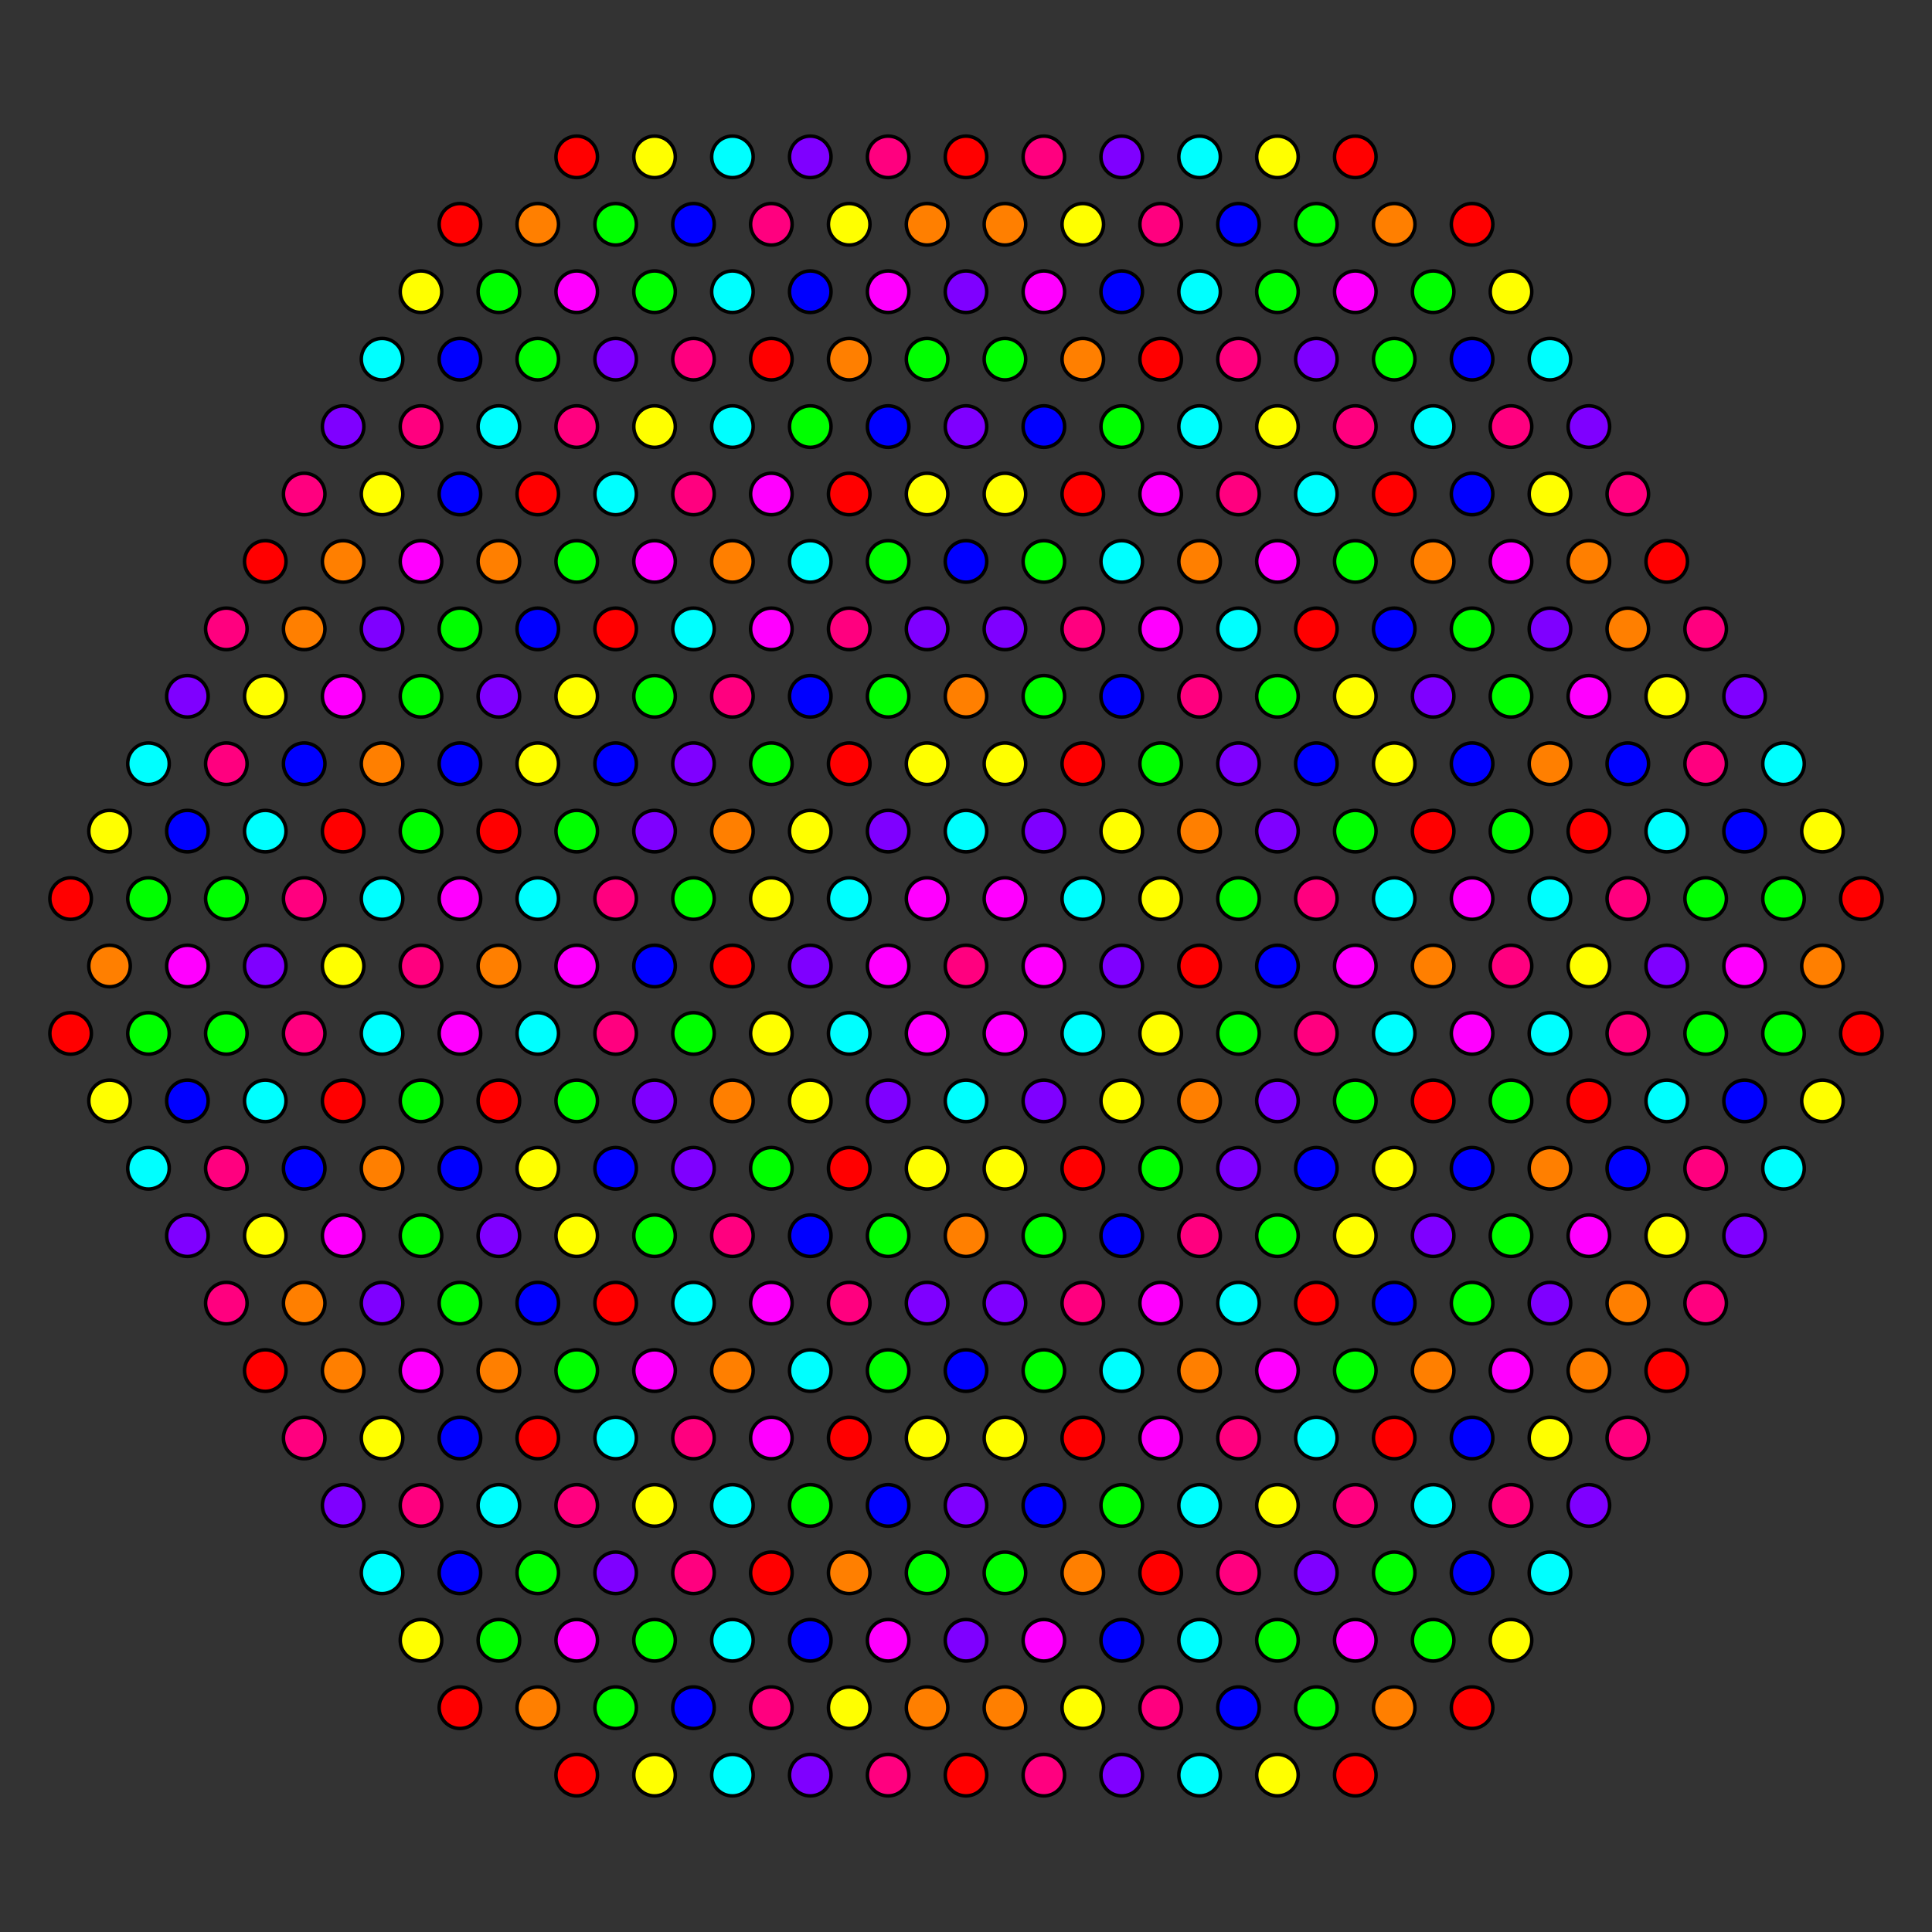 <?xml version="1.0" encoding="UTF-8" standalone="no"?>
<svg
xmlns="http://www.w3.org/2000/svg"
version="1.0"
width="1600" height="1600"
id="8-demicube_t01456_A5.svg">
<rect width="100%" height="100%" fill="#333333" stroke="none"/>
<!-- Point overlap:8 32 40 80 88 128 144 160 192 208 256 264 280 352 448 496 504 568 704 712 736 864 904 1024 1184 1224 1296 1352 1440 1488 1496 1544 1552 1840 1856 1904 2112 2144 2168 2200 2208 2320 2400 2848 3168  -->
<g style="stroke:#000000;stroke-width:5.7;stroke-opacity:0.50;">
</g>
<g style="stroke:#000000;stroke-width:2.9;fill:#ff0000">
<circle cx="1541.516" cy="855.841" r="17.2"/>
<circle cx="58.484" cy="744.159" r="17.2"/>
<circle cx="1541.516" cy="744.159" r="17.2"/>
<circle cx="58.484" cy="855.841" r="17.2"/>
<circle cx="380.882" cy="185.748" r="17.2"/>
<circle cx="1219.118" cy="1414.251" r="17.2"/>
<circle cx="1219.118" cy="185.748" r="17.2"/>
<circle cx="380.882" cy="1414.251" r="17.2"/>
<circle cx="477.602" cy="129.907" r="17.2"/>
<circle cx="1122.398" cy="1470.093" r="17.2"/>
<circle cx="1122.398" cy="129.907" r="17.2"/>
<circle cx="477.602" cy="1470.093" r="17.2"/>
</g>
<g style="stroke:#000000;stroke-width:2.9;fill:#ff7f00">
<circle cx="1509.277" cy="800.000" r="17.2"/>
<circle cx="90.723" cy="800.000" r="17.2"/>
<circle cx="445.362" cy="185.748" r="17.2"/>
<circle cx="1154.638" cy="1414.251" r="17.2"/>
<circle cx="1154.638" cy="185.748" r="17.2"/>
<circle cx="445.362" cy="1414.251" r="17.2"/>
</g>
<g style="stroke:#000000;stroke-width:2.9;fill:#ffff00">
<circle cx="1509.277" cy="911.682" r="17.2"/>
<circle cx="90.723" cy="688.318" r="17.2"/>
<circle cx="1509.277" cy="688.318" r="17.2"/>
<circle cx="90.723" cy="911.682" r="17.2"/>
<circle cx="348.642" cy="241.590" r="17.2"/>
<circle cx="1251.358" cy="1358.411" r="17.2"/>
<circle cx="1251.358" cy="241.590" r="17.2"/>
<circle cx="348.642" cy="1358.411" r="17.2"/>
<circle cx="542.081" cy="129.907" r="17.2"/>
<circle cx="1057.919" cy="1470.093" r="17.2"/>
<circle cx="1057.919" cy="129.907" r="17.2"/>
<circle cx="542.081" cy="1470.093" r="17.2"/>
</g>
<g style="stroke:#000000;stroke-width:2.9;fill:#00ff00">
<circle cx="1477.037" cy="855.841" r="17.2"/>
<circle cx="122.963" cy="744.159" r="17.2"/>
<circle cx="1477.037" cy="744.159" r="17.2"/>
<circle cx="122.963" cy="855.841" r="17.2"/>
<circle cx="413.122" cy="241.590" r="17.2"/>
<circle cx="1186.878" cy="1358.410" r="17.2"/>
<circle cx="1186.878" cy="241.590" r="17.2"/>
<circle cx="413.122" cy="1358.410" r="17.2"/>
<circle cx="509.841" cy="185.748" r="17.2"/>
<circle cx="1090.159" cy="1414.251" r="17.2"/>
<circle cx="1090.159" cy="185.748" r="17.2"/>
<circle cx="509.841" cy="1414.251" r="17.2"/>
</g>
<g style="stroke:#000000;stroke-width:2.9;fill:#00ffff">
<circle cx="1477.037" cy="967.523" r="17.2"/>
<circle cx="122.963" cy="632.477" r="17.2"/>
<circle cx="316.402" cy="297.431" r="17.2"/>
<circle cx="1283.598" cy="1302.569" r="17.2"/>
<circle cx="1477.037" cy="632.477" r="17.2"/>
<circle cx="122.963" cy="967.523" r="17.2"/>
<circle cx="1283.598" cy="297.431" r="17.2"/>
<circle cx="316.402" cy="1302.569" r="17.2"/>
<circle cx="606.561" cy="129.907" r="17.2"/>
<circle cx="993.439" cy="129.907" r="17.2"/>
<circle cx="606.561" cy="1470.093" r="17.2"/>
<circle cx="993.439" cy="1470.093" r="17.2"/>
</g>
<g style="stroke:#000000;stroke-width:2.9;fill:#0000ff">
<circle cx="380.882" cy="297.431" r="17.2"/>
<circle cx="1219.118" cy="1302.569" r="17.2"/>
<circle cx="1444.797" cy="911.682" r="17.2"/>
<circle cx="155.203" cy="688.318" r="17.2"/>
<circle cx="1219.118" cy="297.431" r="17.2"/>
<circle cx="380.882" cy="1302.569" r="17.2"/>
<circle cx="1444.797" cy="688.318" r="17.2"/>
<circle cx="155.203" cy="911.682" r="17.2"/>
<circle cx="1025.679" cy="185.748" r="17.2"/>
<circle cx="574.321" cy="1414.251" r="17.2"/>
<circle cx="574.321" cy="185.748" r="17.2"/>
<circle cx="1025.679" cy="1414.251" r="17.2"/>
</g>
<g style="stroke:#000000;stroke-width:2.9;fill:#7f00ff">
<circle cx="284.162" cy="353.272" r="17.2"/>
<circle cx="1315.838" cy="1246.728" r="17.2"/>
<circle cx="155.203" cy="576.636" r="17.2"/>
<circle cx="1444.797" cy="1023.364" r="17.2"/>
<circle cx="1315.838" cy="353.272" r="17.2"/>
<circle cx="284.162" cy="1246.728" r="17.2"/>
<circle cx="1444.797" cy="576.636" r="17.2"/>
<circle cx="155.203" cy="1023.364" r="17.2"/>
<circle cx="928.959" cy="129.907" r="17.2"/>
<circle cx="671.041" cy="1470.093" r="17.2"/>
<circle cx="671.041" cy="129.907" r="17.2"/>
<circle cx="928.959" cy="1470.093" r="17.2"/>
</g>
<g style="stroke:#000000;stroke-width:2.9;fill:#ff00ff">
<circle cx="1444.797" cy="800.000" r="17.2"/>
<circle cx="155.203" cy="800.000" r="17.2"/>
<circle cx="477.602" cy="241.590" r="17.2"/>
<circle cx="1122.398" cy="1358.410" r="17.2"/>
<circle cx="1122.398" cy="241.590" r="17.2"/>
<circle cx="477.602" cy="1358.410" r="17.2"/>
</g>
<g style="stroke:#000000;stroke-width:2.9;fill:#ff007f">
<circle cx="187.443" cy="632.477" r="17.2"/>
<circle cx="1412.557" cy="967.523" r="17.2"/>
<circle cx="348.642" cy="353.272" r="17.2"/>
<circle cx="1251.358" cy="1246.728" r="17.2"/>
<circle cx="187.443" cy="520.795" r="17.2"/>
<circle cx="1412.557" cy="1079.205" r="17.2"/>
<circle cx="251.923" cy="409.113" r="17.2"/>
<circle cx="1348.077" cy="1190.887" r="17.2"/>
<circle cx="1412.557" cy="632.477" r="17.2"/>
<circle cx="187.443" cy="967.523" r="17.2"/>
<circle cx="1251.358" cy="353.272" r="17.2"/>
<circle cx="348.642" cy="1246.728" r="17.2"/>
<circle cx="1412.557" cy="520.795" r="17.2"/>
<circle cx="187.443" cy="1079.205" r="17.2"/>
<circle cx="1348.077" cy="409.113" r="17.2"/>
<circle cx="251.923" cy="1190.887" r="17.2"/>
<circle cx="638.801" cy="185.748" r="17.2"/>
<circle cx="961.199" cy="1414.251" r="17.2"/>
<circle cx="961.199" cy="185.748" r="17.2"/>
<circle cx="638.801" cy="1414.251" r="17.2"/>
<circle cx="735.520" cy="129.907" r="17.2"/>
<circle cx="864.480" cy="1470.093" r="17.2"/>
<circle cx="864.480" cy="129.907" r="17.2"/>
<circle cx="735.520" cy="1470.093" r="17.2"/>
</g>
<g style="stroke:#000000;stroke-width:2.9;fill:#ff0000">
<circle cx="1380.317" cy="1135.046" r="17.2"/>
<circle cx="219.683" cy="464.954" r="17.2"/>
<circle cx="1380.317" cy="464.954" r="17.2"/>
<circle cx="219.683" cy="1135.046" r="17.2"/>
<circle cx="800.000" cy="129.907" r="17.2"/>
<circle cx="800.000" cy="1470.093" r="17.2"/>
</g>
<g style="stroke:#000000;stroke-width:2.9;fill:#ff7f00">
<circle cx="1315.838" cy="1135.046" r="17.2"/>
<circle cx="284.162" cy="464.954" r="17.2"/>
<circle cx="1348.077" cy="1079.205" r="17.2"/>
<circle cx="251.923" cy="520.795" r="17.2"/>
<circle cx="1315.838" cy="464.954" r="17.2"/>
<circle cx="284.162" cy="1135.046" r="17.2"/>
<circle cx="1348.077" cy="520.795" r="17.2"/>
<circle cx="251.923" cy="1079.205" r="17.2"/>
<circle cx="832.240" cy="185.748" r="17.2"/>
<circle cx="767.760" cy="1414.251" r="17.2"/>
<circle cx="767.760" cy="185.748" r="17.2"/>
<circle cx="832.240" cy="1414.251" r="17.2"/>
</g>
<g style="stroke:#000000;stroke-width:2.9;fill:#ffff00">
<circle cx="219.683" cy="576.636" r="17.2"/>
<circle cx="1380.317" cy="1023.364" r="17.2"/>
<circle cx="1283.598" cy="1190.887" r="17.2"/>
<circle cx="316.402" cy="409.113" r="17.2"/>
<circle cx="1380.317" cy="576.636" r="17.2"/>
<circle cx="219.683" cy="1023.364" r="17.2"/>
<circle cx="1283.598" cy="409.113" r="17.2"/>
<circle cx="316.402" cy="1190.887" r="17.2"/>
<circle cx="703.280" cy="185.748" r="17.2"/>
<circle cx="896.720" cy="1414.251" r="17.2"/>
<circle cx="896.720" cy="185.748" r="17.2"/>
<circle cx="703.280" cy="1414.251" r="17.2"/>
</g>
<g style="stroke:#000000;stroke-width:2.9;fill:#00ff00">
<circle cx="1154.638" cy="297.431" r="17.2"/>
<circle cx="445.362" cy="1302.569" r="17.2"/>
<circle cx="1412.557" cy="744.159" r="17.2"/>
<circle cx="187.443" cy="855.841" r="17.2"/>
<circle cx="1412.557" cy="855.841" r="17.2"/>
<circle cx="187.443" cy="744.159" r="17.2"/>
<circle cx="445.362" cy="297.431" r="17.2"/>
<circle cx="1154.638" cy="1302.569" r="17.2"/>
<circle cx="1057.919" cy="241.590" r="17.2"/>
<circle cx="542.081" cy="1358.410" r="17.2"/>
<circle cx="542.081" cy="241.590" r="17.2"/>
<circle cx="1057.919" cy="1358.410" r="17.2"/>
</g>
<g style="stroke:#000000;stroke-width:2.9;fill:#00ffff">
<circle cx="1380.317" cy="688.318" r="17.2"/>
<circle cx="219.683" cy="911.682" r="17.2"/>
<circle cx="413.122" cy="353.272" r="17.2"/>
<circle cx="1186.878" cy="353.272" r="17.2"/>
<circle cx="413.122" cy="1246.728" r="17.2"/>
<circle cx="1186.878" cy="1246.728" r="17.2"/>
<circle cx="219.683" cy="688.318" r="17.2"/>
<circle cx="1380.317" cy="911.682" r="17.2"/>
<circle cx="606.561" cy="241.590" r="17.2"/>
<circle cx="993.439" cy="1358.410" r="17.2"/>
<circle cx="993.439" cy="241.590" r="17.2"/>
<circle cx="606.561" cy="1358.410" r="17.2"/>
</g>
<g style="stroke:#000000;stroke-width:2.9;fill:#0000ff">
<circle cx="251.923" cy="632.477" r="17.2"/>
<circle cx="1219.118" cy="409.113" r="17.2"/>
<circle cx="380.882" cy="1190.887" r="17.2"/>
<circle cx="1348.077" cy="967.523" r="17.2"/>
<circle cx="380.882" cy="409.113" r="17.2"/>
<circle cx="1219.118" cy="1190.887" r="17.2"/>
<circle cx="1348.077" cy="632.477" r="17.2"/>
<circle cx="251.923" cy="967.523" r="17.2"/>
<circle cx="928.959" cy="241.590" r="17.2"/>
<circle cx="671.041" cy="1358.410" r="17.2"/>
<circle cx="671.041" cy="241.590" r="17.2"/>
<circle cx="928.959" cy="1358.410" r="17.2"/>
</g>
<g style="stroke:#000000;stroke-width:2.9;fill:#7f00ff">
<circle cx="1283.598" cy="1079.205" r="17.2"/>
<circle cx="316.402" cy="520.795" r="17.2"/>
<circle cx="1380.317" cy="800.000" r="17.2"/>
<circle cx="219.683" cy="800.000" r="17.2"/>
<circle cx="509.841" cy="297.431" r="17.2"/>
<circle cx="1090.159" cy="1302.569" r="17.2"/>
<circle cx="1090.159" cy="297.431" r="17.2"/>
<circle cx="509.841" cy="1302.569" r="17.2"/>
<circle cx="1283.598" cy="520.795" r="17.2"/>
<circle cx="316.402" cy="1079.205" r="17.2"/>
<circle cx="800.000" cy="241.590" r="17.2"/>
<circle cx="800.000" cy="1358.411" r="17.2"/>
</g>
<g style="stroke:#000000;stroke-width:2.9;fill:#ff00ff">
<circle cx="1251.358" cy="464.954" r="17.2"/>
<circle cx="348.642" cy="1135.046" r="17.2"/>
<circle cx="1251.358" cy="1135.046" r="17.2"/>
<circle cx="348.642" cy="464.954" r="17.2"/>
<circle cx="284.162" cy="576.636" r="17.2"/>
<circle cx="1315.838" cy="1023.364" r="17.2"/>
<circle cx="1315.838" cy="576.636" r="17.2"/>
<circle cx="284.162" cy="1023.364" r="17.2"/>
<circle cx="864.480" cy="241.590" r="17.2"/>
<circle cx="735.520" cy="1358.410" r="17.2"/>
<circle cx="735.520" cy="241.590" r="17.2"/>
<circle cx="864.480" cy="1358.410" r="17.2"/>
</g>
<g style="stroke:#000000;stroke-width:2.9;fill:#ff007f">
<circle cx="574.321" cy="297.431" r="17.2"/>
<circle cx="1025.679" cy="1302.569" r="17.2"/>
<circle cx="1348.077" cy="744.159" r="17.2"/>
<circle cx="251.923" cy="855.841" r="17.2"/>
<circle cx="1122.398" cy="353.272" r="17.2"/>
<circle cx="477.602" cy="1246.728" r="17.2"/>
<circle cx="251.923" cy="744.159" r="17.2"/>
<circle cx="1348.077" cy="855.841" r="17.2"/>
<circle cx="1025.679" cy="297.431" r="17.2"/>
<circle cx="574.321" cy="1302.569" r="17.2"/>
<circle cx="477.602" cy="353.272" r="17.2"/>
<circle cx="1122.398" cy="1246.728" r="17.2"/>
</g>
<g style="stroke:#000000;stroke-width:2.9;fill:#ff0000">
<circle cx="961.199" cy="297.431" r="17.2"/>
<circle cx="638.801" cy="1302.569" r="17.2"/>
<circle cx="445.362" cy="409.113" r="17.2"/>
<circle cx="1154.638" cy="1190.887" r="17.2"/>
<circle cx="284.162" cy="688.318" r="17.2"/>
<circle cx="1315.838" cy="911.682" r="17.2"/>
<circle cx="1154.638" cy="409.113" r="17.2"/>
<circle cx="445.362" cy="1190.887" r="17.2"/>
<circle cx="1315.838" cy="688.318" r="17.2"/>
<circle cx="284.162" cy="911.682" r="17.2"/>
<circle cx="638.801" cy="297.431" r="17.2"/>
<circle cx="961.199" cy="1302.569" r="17.2"/>
</g>
<g style="stroke:#000000;stroke-width:2.9;fill:#ff7f00">
<circle cx="413.122" cy="464.954" r="17.2"/>
<circle cx="1186.878" cy="464.954" r="17.2"/>
<circle cx="413.122" cy="1135.046" r="17.2"/>
<circle cx="1186.878" cy="1135.046" r="17.2"/>
<circle cx="316.402" cy="632.477" r="17.2"/>
<circle cx="1283.598" cy="967.523" r="17.2"/>
<circle cx="896.720" cy="297.431" r="17.2"/>
<circle cx="703.280" cy="1302.569" r="17.2"/>
<circle cx="1283.598" cy="632.477" r="17.2"/>
<circle cx="316.402" cy="967.523" r="17.2"/>
<circle cx="703.280" cy="297.431" r="17.2"/>
<circle cx="896.720" cy="1302.569" r="17.2"/>
</g>
<g style="stroke:#000000;stroke-width:2.9;fill:#ffff00">
<circle cx="542.081" cy="353.272" r="17.2"/>
<circle cx="1057.919" cy="1246.728" r="17.2"/>
<circle cx="284.162" cy="800.000" r="17.2"/>
<circle cx="1315.838" cy="800.000" r="17.2"/>
<circle cx="1057.919" cy="353.272" r="17.2"/>
<circle cx="542.081" cy="1246.728" r="17.2"/>
</g>
<g style="stroke:#000000;stroke-width:2.9;fill:#00ff00">
<circle cx="477.602" cy="464.954" r="17.2"/>
<circle cx="1122.398" cy="1135.046" r="17.2"/>
<circle cx="928.959" cy="353.272" r="17.2"/>
<circle cx="1251.358" cy="911.682" r="17.2"/>
<circle cx="1219.118" cy="520.795" r="17.2"/>
<circle cx="380.882" cy="1079.205" r="17.2"/>
<circle cx="348.642" cy="688.318" r="17.2"/>
<circle cx="671.041" cy="1246.728" r="17.2"/>
<circle cx="1251.358" cy="1023.364" r="17.2"/>
<circle cx="348.642" cy="576.636" r="17.2"/>
<circle cx="477.602" cy="1135.046" r="17.2"/>
<circle cx="1122.398" cy="464.954" r="17.2"/>
<circle cx="1219.118" cy="1079.205" r="17.2"/>
<circle cx="380.882" cy="520.795" r="17.2"/>
<circle cx="1251.358" cy="688.318" r="17.2"/>
<circle cx="348.642" cy="911.682" r="17.2"/>
<circle cx="1251.358" cy="576.636" r="17.2"/>
<circle cx="348.642" cy="1023.364" r="17.2"/>
<circle cx="671.041" cy="353.272" r="17.2"/>
<circle cx="928.959" cy="1246.728" r="17.2"/>
<circle cx="832.240" cy="297.431" r="17.2"/>
<circle cx="767.760" cy="1302.569" r="17.2"/>
<circle cx="767.760" cy="297.431" r="17.2"/>
<circle cx="832.240" cy="1302.569" r="17.2"/>
</g>
<g style="stroke:#000000;stroke-width:2.9;fill:#00ffff">
<circle cx="1283.598" cy="855.841" r="17.2"/>
<circle cx="316.402" cy="744.159" r="17.2"/>
<circle cx="509.841" cy="1190.887" r="17.2"/>
<circle cx="1090.159" cy="409.113" r="17.2"/>
<circle cx="1090.159" cy="1190.887" r="17.2"/>
<circle cx="509.841" cy="409.113" r="17.2"/>
<circle cx="993.439" cy="353.272" r="17.2"/>
<circle cx="606.561" cy="353.272" r="17.2"/>
<circle cx="993.439" cy="1246.728" r="17.2"/>
<circle cx="606.561" cy="1246.728" r="17.2"/>
<circle cx="1283.598" cy="744.159" r="17.2"/>
<circle cx="316.402" cy="855.841" r="17.2"/>
</g>
<g style="stroke:#000000;stroke-width:2.9;fill:#0000ff">
<circle cx="1219.118" cy="967.523" r="17.2"/>
<circle cx="380.882" cy="632.477" r="17.2"/>
<circle cx="445.362" cy="520.795" r="17.2"/>
<circle cx="1154.638" cy="1079.205" r="17.2"/>
<circle cx="445.362" cy="1079.205" r="17.2"/>
<circle cx="1154.638" cy="520.795" r="17.2"/>
<circle cx="864.480" cy="353.272" r="17.2"/>
<circle cx="735.520" cy="1246.728" r="17.2"/>
<circle cx="380.882" cy="967.523" r="17.2"/>
<circle cx="1219.118" cy="632.477" r="17.2"/>
<circle cx="735.520" cy="353.272" r="17.2"/>
<circle cx="864.480" cy="1246.728" r="17.2"/>
</g>
<g style="stroke:#000000;stroke-width:2.9;fill:#7f00ff">
<circle cx="413.122" cy="576.636" r="17.2"/>
<circle cx="1186.878" cy="1023.364" r="17.2"/>
<circle cx="413.122" cy="1023.364" r="17.2"/>
<circle cx="1186.878" cy="576.636" r="17.2"/>
<circle cx="800.000" cy="1246.728" r="17.2"/>
<circle cx="800.000" cy="353.272" r="17.2"/>
</g>
<g style="stroke:#000000;stroke-width:2.9;fill:#ff00ff">
<circle cx="542.081" cy="1135.046" r="17.2"/>
<circle cx="1057.919" cy="464.954" r="17.2"/>
<circle cx="1219.118" cy="744.159" r="17.2"/>
<circle cx="638.801" cy="409.113" r="17.2"/>
<circle cx="961.199" cy="1190.887" r="17.2"/>
<circle cx="380.882" cy="855.841" r="17.2"/>
<circle cx="961.199" cy="409.113" r="17.2"/>
<circle cx="1219.118" cy="855.841" r="17.2"/>
<circle cx="380.882" cy="744.159" r="17.2"/>
<circle cx="638.801" cy="1190.887" r="17.2"/>
<circle cx="1057.919" cy="1135.046" r="17.2"/>
<circle cx="542.081" cy="464.954" r="17.2"/>
</g>
<g style="stroke:#000000;stroke-width:2.9;fill:#ff007f">
<circle cx="1251.358" cy="800.000" r="17.2"/>
<circle cx="348.642" cy="800.000" r="17.2"/>
<circle cx="1025.679" cy="409.113" r="17.2"/>
<circle cx="574.321" cy="1190.887" r="17.2"/>
<circle cx="574.321" cy="409.113" r="17.2"/>
<circle cx="1025.679" cy="1190.887" r="17.2"/>
</g>
<g style="stroke:#000000;stroke-width:2.9;fill:#ff0000">
<circle cx="1186.878" cy="688.318" r="17.2"/>
<circle cx="413.122" cy="911.682" r="17.2"/>
<circle cx="703.280" cy="1190.887" r="17.2"/>
<circle cx="896.720" cy="409.113" r="17.2"/>
<circle cx="509.841" cy="1079.205" r="17.2"/>
<circle cx="1090.159" cy="520.795" r="17.2"/>
<circle cx="1090.159" cy="1079.205" r="17.2"/>
<circle cx="509.841" cy="520.795" r="17.2"/>
<circle cx="413.122" cy="688.318" r="17.2"/>
<circle cx="1186.878" cy="911.682" r="17.2"/>
<circle cx="703.280" cy="409.113" r="17.2"/>
<circle cx="896.720" cy="1190.887" r="17.2"/>
</g>
<g style="stroke:#000000;stroke-width:2.9;fill:#ff7f00">
<circle cx="1186.878" cy="800.000" r="17.2"/>
<circle cx="993.439" cy="464.954" r="17.2"/>
<circle cx="606.561" cy="464.954" r="17.2"/>
<circle cx="993.439" cy="1135.046" r="17.2"/>
<circle cx="606.561" cy="1135.046" r="17.2"/>
<circle cx="413.122" cy="800.000" r="17.2"/>
</g>
<g style="stroke:#000000;stroke-width:2.9;fill:#ffff00">
<circle cx="445.362" cy="967.523" r="17.2"/>
<circle cx="1154.638" cy="632.477" r="17.2"/>
<circle cx="477.602" cy="1023.364" r="17.2"/>
<circle cx="445.362" cy="632.477" r="17.2"/>
<circle cx="1154.638" cy="967.523" r="17.2"/>
<circle cx="1122.398" cy="576.636" r="17.2"/>
<circle cx="1122.398" cy="1023.364" r="17.2"/>
<circle cx="477.602" cy="576.636" r="17.2"/>
<circle cx="832.240" cy="409.113" r="17.2"/>
<circle cx="767.760" cy="1190.887" r="17.2"/>
<circle cx="767.760" cy="409.113" r="17.2"/>
<circle cx="832.240" cy="1190.887" r="17.2"/>
</g>
<g style="stroke:#000000;stroke-width:2.9;fill:#00ff00">
<circle cx="735.520" cy="1135.046" r="17.2"/>
<circle cx="864.480" cy="464.954" r="17.2"/>
<circle cx="1057.919" cy="1023.364" r="17.2"/>
<circle cx="477.602" cy="688.318" r="17.2"/>
<circle cx="1122.398" cy="911.682" r="17.2"/>
<circle cx="542.081" cy="576.636" r="17.2"/>
<circle cx="542.081" cy="1023.364" r="17.2"/>
<circle cx="1057.919" cy="576.636" r="17.2"/>
<circle cx="1122.398" cy="688.318" r="17.2"/>
<circle cx="477.602" cy="911.682" r="17.2"/>
<circle cx="735.520" cy="464.954" r="17.2"/>
<circle cx="864.480" cy="1135.046" r="17.2"/>
</g>
<g style="stroke:#000000;stroke-width:2.9;fill:#00ffff">
<circle cx="671.041" cy="464.954" r="17.2"/>
<circle cx="928.959" cy="1135.046" r="17.2"/>
<circle cx="1154.638" cy="744.159" r="17.2"/>
<circle cx="1025.679" cy="520.795" r="17.2"/>
<circle cx="574.321" cy="1079.205" r="17.2"/>
<circle cx="445.362" cy="855.841" r="17.2"/>
<circle cx="1025.679" cy="1079.205" r="17.2"/>
<circle cx="445.362" cy="744.159" r="17.2"/>
<circle cx="1154.638" cy="855.841" r="17.2"/>
<circle cx="574.321" cy="520.795" r="17.2"/>
<circle cx="671.041" cy="1135.046" r="17.2"/>
<circle cx="928.959" cy="464.954" r="17.2"/>
</g>
<g style="stroke:#000000;stroke-width:2.9;fill:#0000ff">
<circle cx="1090.159" cy="967.523" r="17.2"/>
<circle cx="509.841" cy="632.477" r="17.2"/>
<circle cx="509.841" cy="967.523" r="17.2"/>
<circle cx="1090.159" cy="632.477" r="17.2"/>
<circle cx="800.000" cy="1135.046" r="17.2"/>
<circle cx="800.000" cy="464.954" r="17.2"/>
</g>
<g style="stroke:#000000;stroke-width:2.9;fill:#7f00ff">
<circle cx="1025.679" cy="967.523" r="17.2"/>
<circle cx="574.321" cy="632.477" r="17.2"/>
<circle cx="1025.679" cy="632.477" r="17.2"/>
<circle cx="574.321" cy="967.523" r="17.2"/>
<circle cx="1057.919" cy="688.318" r="17.2"/>
<circle cx="542.081" cy="911.682" r="17.2"/>
<circle cx="767.760" cy="520.795" r="17.2"/>
<circle cx="832.240" cy="1079.205" r="17.2"/>
<circle cx="542.081" cy="688.318" r="17.2"/>
<circle cx="1057.919" cy="911.682" r="17.2"/>
<circle cx="767.760" cy="1079.205" r="17.2"/>
<circle cx="832.240" cy="520.795" r="17.2"/>
</g>
<g style="stroke:#000000;stroke-width:2.9;fill:#ff00ff">
<circle cx="477.602" cy="800.000" r="17.2"/>
<circle cx="1122.398" cy="800.000" r="17.2"/>
<circle cx="638.801" cy="520.795" r="17.2"/>
<circle cx="961.199" cy="1079.205" r="17.2"/>
<circle cx="638.801" cy="1079.205" r="17.2"/>
<circle cx="961.199" cy="520.795" r="17.2"/>
</g>
<g style="stroke:#000000;stroke-width:2.9;fill:#ff007f">
<circle cx="993.439" cy="576.636" r="17.2"/>
<circle cx="509.841" cy="744.159" r="17.2"/>
<circle cx="1090.159" cy="855.841" r="17.2"/>
<circle cx="606.561" cy="1023.364" r="17.2"/>
<circle cx="1090.159" cy="744.159" r="17.2"/>
<circle cx="509.841" cy="855.841" r="17.2"/>
<circle cx="993.439" cy="1023.364" r="17.2"/>
<circle cx="606.561" cy="576.636" r="17.2"/>
<circle cx="703.280" cy="1079.205" r="17.2"/>
<circle cx="896.720" cy="520.795" r="17.2"/>
<circle cx="703.280" cy="520.795" r="17.2"/>
<circle cx="896.720" cy="1079.205" r="17.2"/>
</g>
<g style="stroke:#000000;stroke-width:2.9;fill:#ff0000">
<circle cx="606.561" cy="800.000" r="17.2"/>
<circle cx="993.439" cy="800.000" r="17.2"/>
<circle cx="896.720" cy="632.477" r="17.2"/>
<circle cx="703.280" cy="967.523" r="17.2"/>
<circle cx="896.720" cy="967.523" r="17.2"/>
<circle cx="703.280" cy="632.477" r="17.2"/>
</g>
<g style="stroke:#000000;stroke-width:2.9;fill:#ff7f00">
<circle cx="606.561" cy="688.318" r="17.2"/>
<circle cx="993.439" cy="911.682" r="17.2"/>
<circle cx="800.000" cy="576.636" r="17.2"/>
<circle cx="800.000" cy="1023.364" r="17.2"/>
<circle cx="993.439" cy="688.318" r="17.2"/>
<circle cx="606.561" cy="911.682" r="17.2"/>
</g>
<g style="stroke:#000000;stroke-width:2.9;fill:#ffff00">
<circle cx="767.760" cy="632.477" r="17.2"/>
<circle cx="671.041" cy="911.682" r="17.2"/>
<circle cx="928.959" cy="688.318" r="17.2"/>
<circle cx="832.240" cy="967.523" r="17.2"/>
<circle cx="638.801" cy="744.159" r="17.2"/>
<circle cx="961.199" cy="855.841" r="17.2"/>
<circle cx="832.240" cy="632.477" r="17.2"/>
<circle cx="767.760" cy="967.523" r="17.2"/>
<circle cx="638.801" cy="855.841" r="17.2"/>
<circle cx="961.199" cy="744.159" r="17.2"/>
<circle cx="671.041" cy="688.318" r="17.2"/>
<circle cx="928.959" cy="911.682" r="17.2"/>
</g>
<g style="stroke:#000000;stroke-width:2.9;fill:#00ff00">
<circle cx="638.801" cy="967.523" r="17.2"/>
<circle cx="961.199" cy="632.477" r="17.2"/>
<circle cx="574.321" cy="744.159" r="17.2"/>
<circle cx="1025.679" cy="855.841" r="17.2"/>
<circle cx="1025.679" cy="744.159" r="17.2"/>
<circle cx="574.321" cy="855.841" r="17.2"/>
<circle cx="864.480" cy="576.636" r="17.2"/>
<circle cx="735.520" cy="1023.364" r="17.2"/>
<circle cx="961.199" cy="967.523" r="17.2"/>
<circle cx="638.801" cy="632.477" r="17.2"/>
<circle cx="735.520" cy="576.636" r="17.2"/>
<circle cx="864.480" cy="1023.364" r="17.2"/>
</g>
<g style="stroke:#000000;stroke-width:2.9;fill:#00ffff">
<circle cx="896.720" cy="744.159" r="17.2"/>
<circle cx="896.720" cy="855.841" r="17.2"/>
<circle cx="703.280" cy="744.159" r="17.2"/>
<circle cx="703.280" cy="855.841" r="17.2"/>
<circle cx="800.000" cy="688.318" r="17.2"/>
<circle cx="800.000" cy="911.682" r="17.2"/>
</g>
<g style="stroke:#000000;stroke-width:2.9;fill:#0000ff">
<circle cx="1057.919" cy="800.000" r="17.2"/>
<circle cx="542.081" cy="800.000" r="17.2"/>
<circle cx="671.041" cy="1023.364" r="17.2"/>
<circle cx="928.959" cy="576.636" r="17.2"/>
<circle cx="671.041" cy="576.636" r="17.2"/>
<circle cx="928.959" cy="1023.364" r="17.2"/>
</g>
<g style="stroke:#000000;stroke-width:2.9;fill:#7f00ff">
<circle cx="864.480" cy="911.682" r="17.2"/>
<circle cx="735.520" cy="688.318" r="17.2"/>
<circle cx="864.480" cy="688.318" r="17.2"/>
<circle cx="735.520" cy="911.682" r="17.2"/>
<circle cx="671.041" cy="800.000" r="17.2"/>
<circle cx="928.959" cy="800.000" r="17.2"/>
</g>
<g style="stroke:#000000;stroke-width:2.9;fill:#ff00ff">
<circle cx="864.480" cy="800.000" r="17.2"/>
<circle cx="735.520" cy="800.000" r="17.2"/>
<circle cx="767.760" cy="744.159" r="17.2"/>
<circle cx="832.240" cy="855.841" r="17.2"/>
<circle cx="832.240" cy="744.159" r="17.2"/>
<circle cx="767.760" cy="855.841" r="17.2"/>
</g>
<g style="stroke:#000000;stroke-width:2.9;fill:#ff007f">
<circle cx="800.000" cy="800.000" r="17.2"/>
</g>
</svg>
